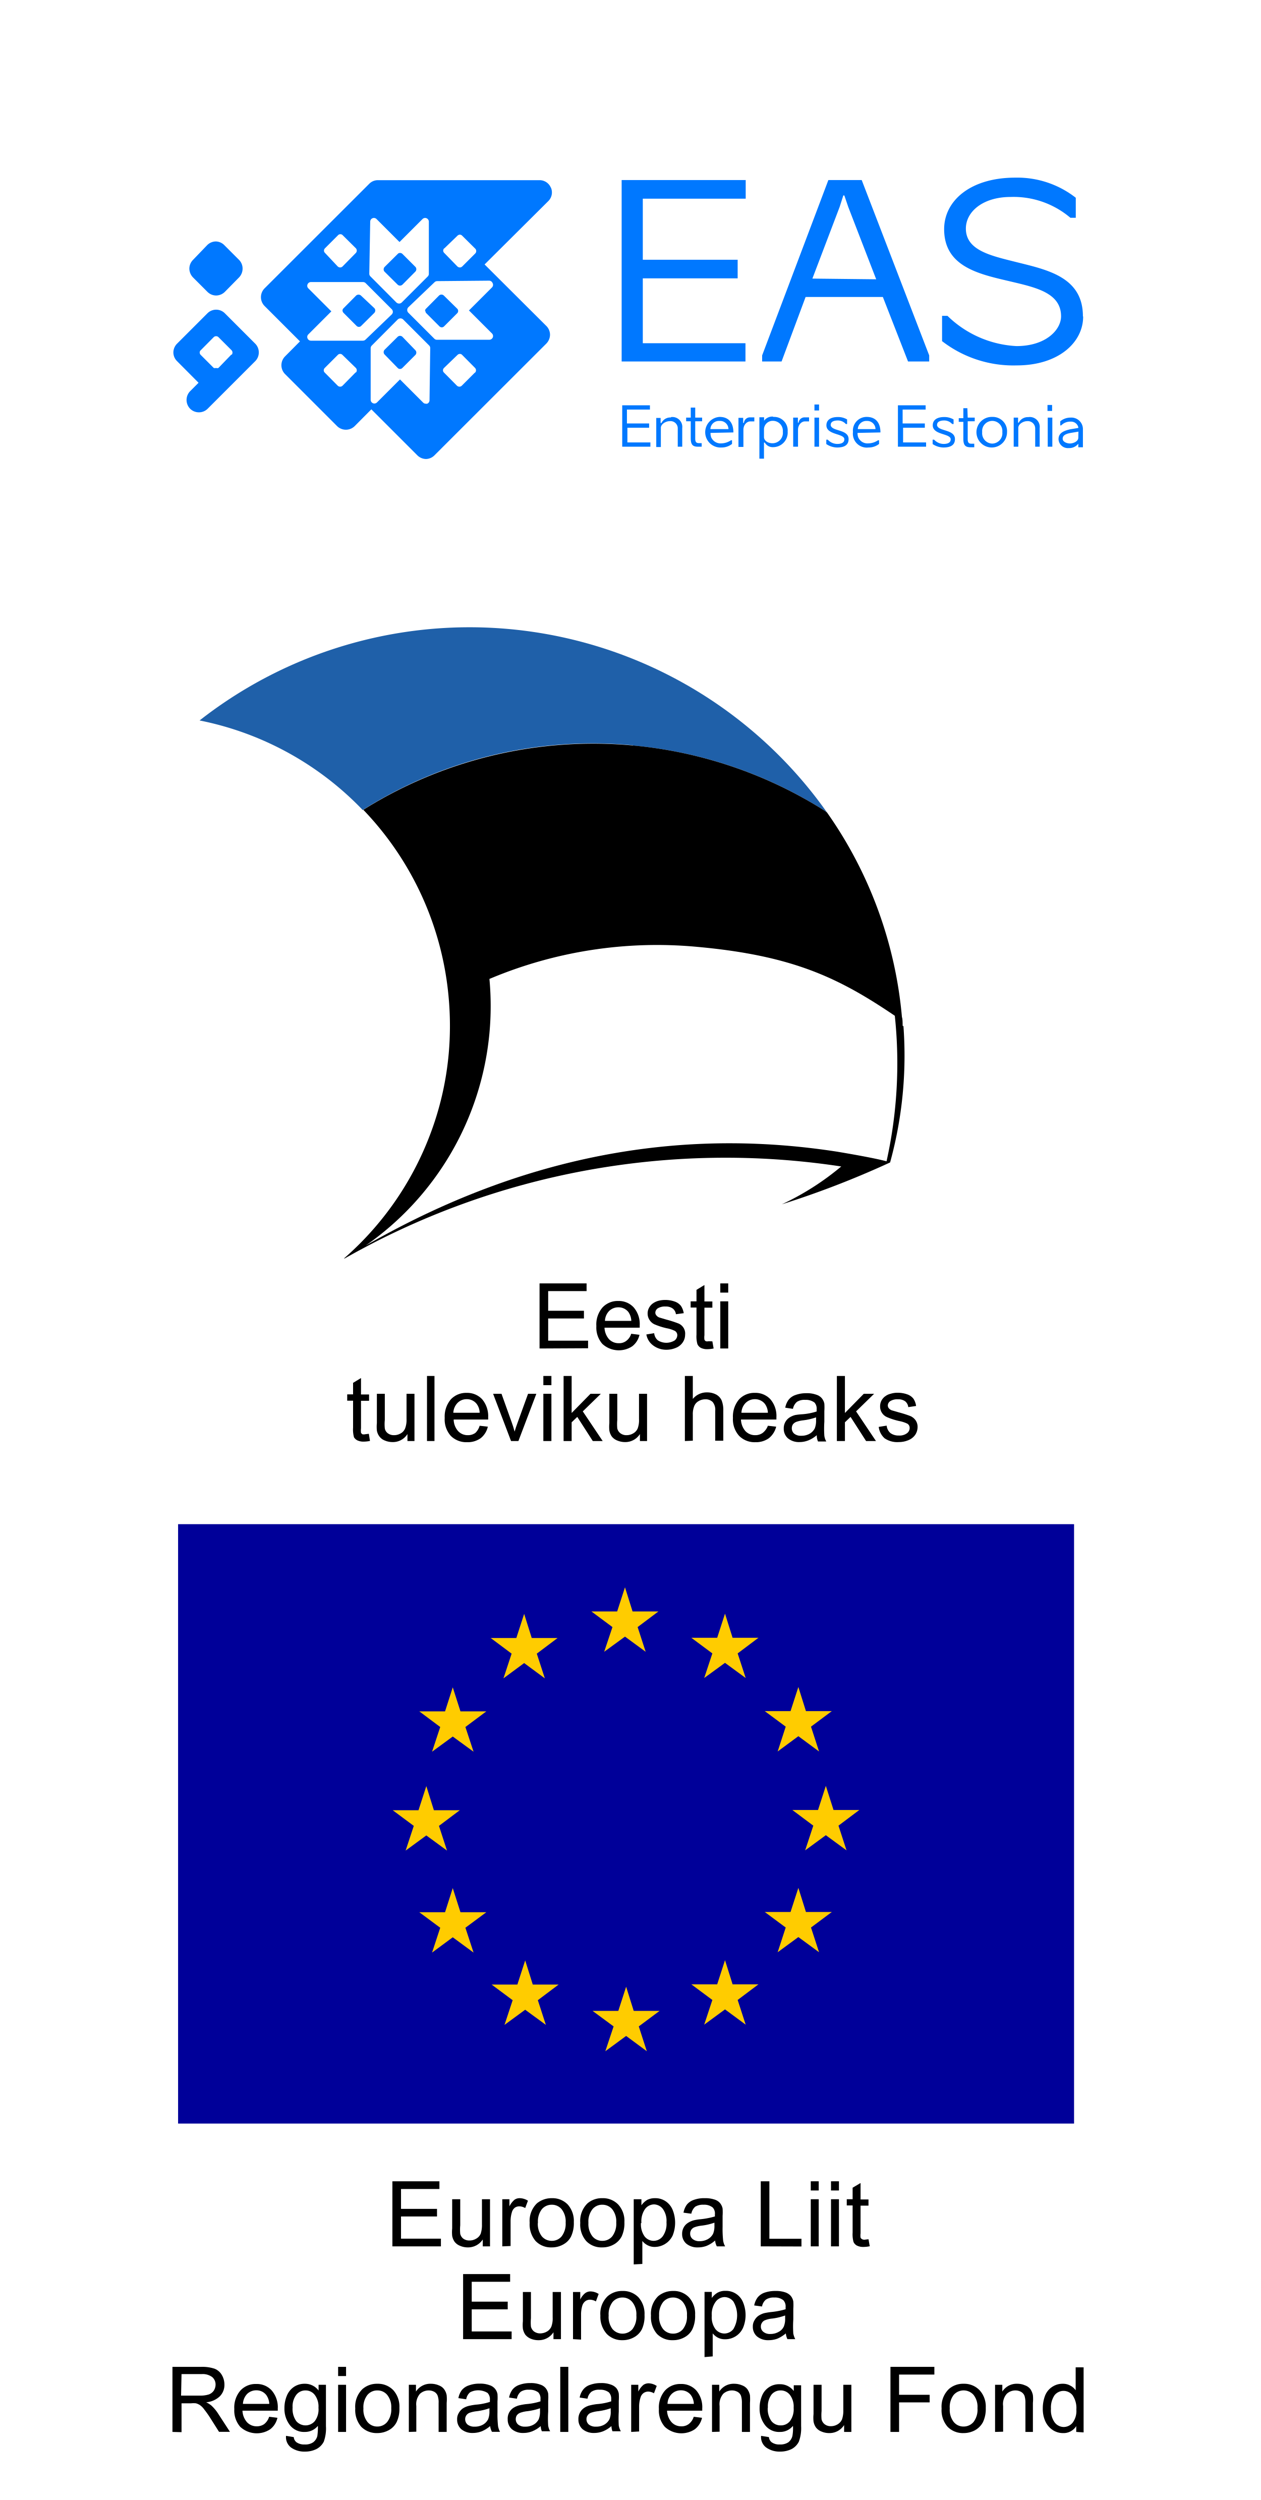 <?xml version="1.0" encoding="UTF-8"?> <svg xmlns="http://www.w3.org/2000/svg" id="Layer_1" data-name="Layer 1" viewBox="0 0 109.68 217.45"><defs><style>.cls-1,.cls-5{fill:#fff;}.cls-2{fill:#009;}.cls-3{fill:#fc0;}.cls-3,.cls-4,.cls-5,.cls-6{fill-rule:evenodd;}.cls-4{fill:#1f60a9;}.cls-7{fill:#0078ff;}</style></defs><rect class="cls-1" width="109.68" height="217.45"></rect><path d="M34.34,195.37v-5.66h4.09v.67H35.09v1.73h3.13v.66H35.09v1.93h3.47v.67Z" transform="translate(-0.21)"></path><path d="M42.2,195.37v-.6a1.52,1.52,0,0,1-1.31.69,1.67,1.67,0,0,1-.67-.14,1.1,1.1,0,0,1-.47-.35,1.31,1.31,0,0,1-.21-.51,3.33,3.33,0,0,1,0-.65v-2.54h.7v2.27a4,4,0,0,0,0,.74.74.74,0,0,0,.28.43.89.89,0,0,0,.52.15,1.11,1.11,0,0,0,.59-.16.9.9,0,0,0,.39-.43,2.4,2.4,0,0,0,.11-.8v-2.2h.7v4.1Z" transform="translate(-0.21)"></path><path d="M43.9,195.37v-4.1h.62v.62a1.76,1.76,0,0,1,.45-.58.76.76,0,0,1,.44-.13,1.37,1.37,0,0,1,.72.22l-.24.64a1,1,0,0,0-.51-.15A.68.68,0,0,0,45,192a.74.74,0,0,0-.26.38,2.64,2.64,0,0,0-.12.81v2.15Z" transform="translate(-0.21)"></path><path d="M46.28,193.32a2.13,2.13,0,0,1,.63-1.69,2,2,0,0,1,1.29-.45,1.85,1.85,0,0,1,1.39.55,2.14,2.14,0,0,1,.53,1.53,2.72,2.72,0,0,1-.24,1.25,1.61,1.61,0,0,1-.69.7,2,2,0,0,1-1,.25,1.85,1.85,0,0,1-1.39-.55A2.23,2.23,0,0,1,46.28,193.32Zm.71,0a1.75,1.75,0,0,0,.35,1.18,1.11,1.11,0,0,0,.86.39,1.09,1.09,0,0,0,.86-.39,1.81,1.81,0,0,0,.35-1.2,1.71,1.71,0,0,0-.35-1.16,1.09,1.09,0,0,0-.86-.39,1.11,1.11,0,0,0-.86.39A1.73,1.73,0,0,0,47,193.32Z" transform="translate(-0.21)"></path><path d="M50.68,193.32a2.13,2.13,0,0,1,.63-1.69,1.91,1.91,0,0,1,1.29-.45,1.84,1.84,0,0,1,1.38.55,2.1,2.1,0,0,1,.54,1.53,2.72,2.72,0,0,1-.24,1.25,1.72,1.72,0,0,1-.69.7,2,2,0,0,1-1,.25,1.83,1.83,0,0,1-1.39-.55A2.18,2.18,0,0,1,50.68,193.32Zm.71,0a1.75,1.75,0,0,0,.35,1.18,1.08,1.08,0,0,0,.86.39,1.09,1.09,0,0,0,.86-.39,1.81,1.81,0,0,0,.35-1.2,1.71,1.71,0,0,0-.35-1.16,1.11,1.11,0,0,0-.86-.39,1.08,1.08,0,0,0-.86.39A1.73,1.73,0,0,0,51.39,193.32Z" transform="translate(-0.21)"></path><path d="M55.33,196.94v-5.67H56v.53a1.69,1.69,0,0,1,.5-.47,1.47,1.47,0,0,1,.69-.15,1.58,1.58,0,0,1,.92.27,1.66,1.66,0,0,1,.61.76,3,3,0,0,1,0,2.21,1.74,1.74,0,0,1-1.56,1,1.3,1.3,0,0,1-.63-.15,1.36,1.36,0,0,1-.45-.37v2Zm.63-3.6a1.8,1.8,0,0,0,.32,1.17,1,1,0,0,0,.78.38,1,1,0,0,0,.79-.39,1.87,1.87,0,0,0,.33-1.22,1.78,1.78,0,0,0-.32-1.17,1,1,0,0,0-.77-.39,1,1,0,0,0-.78.41A1.86,1.86,0,0,0,56,193.34Z" transform="translate(-0.21)"></path><path d="M62.41,194.86a2.63,2.63,0,0,1-.75.47,2.09,2.09,0,0,1-.76.13,1.49,1.49,0,0,1-1-.33,1.09,1.09,0,0,1-.36-.84,1.12,1.12,0,0,1,.13-.55,1.07,1.07,0,0,1,.36-.4,1.75,1.75,0,0,1,.5-.23,4,4,0,0,1,.62-.1,6.93,6.93,0,0,0,1.24-.24v-.18a.76.76,0,0,0-.19-.6,1.17,1.17,0,0,0-.79-.24,1.29,1.29,0,0,0-.73.17,1.08,1.08,0,0,0-.34.61l-.68-.09a1.71,1.71,0,0,1,.3-.71,1.35,1.35,0,0,1,.62-.41,2.6,2.6,0,0,1,.93-.14,2.51,2.51,0,0,1,.85.12,1,1,0,0,1,.48.31,1.08,1.08,0,0,1,.22.47,4.61,4.61,0,0,1,0,.64v.93a9.35,9.35,0,0,0,.05,1.23,1.51,1.51,0,0,0,.17.49h-.72A1.32,1.32,0,0,1,62.41,194.86Zm-.06-1.55a5.12,5.12,0,0,1-1.14.26,2.66,2.66,0,0,0-.6.14.58.58,0,0,0-.37.56.59.59,0,0,0,.21.46.91.91,0,0,0,.61.19,1.43,1.43,0,0,0,.72-.18,1.12,1.12,0,0,0,.46-.48,1.77,1.77,0,0,0,.11-.69Z" transform="translate(-0.21)"></path><path d="M66.38,195.37v-5.66h.75v5h2.79v.67Z" transform="translate(-0.21)"></path><path d="M70.73,190.51v-.8h.69v.8Zm0,4.86v-4.1h.69v4.1Z" transform="translate(-0.21)"></path><path d="M72.49,190.51v-.8h.69v.8Zm0,4.86v-4.1h.69v4.1Z" transform="translate(-0.21)"></path><path d="M75.75,194.75l.11.61a2.69,2.69,0,0,1-.53.06,1.21,1.21,0,0,1-.59-.12.67.67,0,0,1-.29-.31,2.46,2.46,0,0,1-.08-.82v-2.36h-.51v-.54h.51v-1l.69-.41v1.43h.69v.54h-.69v2.4a1.51,1.51,0,0,0,0,.38.37.37,0,0,0,.12.13.43.43,0,0,0,.24.05Z" transform="translate(-0.21)"></path><path d="M40.49,203.44v-5.66h4.09v.67H41.24v1.73h3.13v.67H41.24v1.92h3.47v.67Z" transform="translate(-0.21)"></path><path d="M48.35,203.44v-.6a1.51,1.51,0,0,1-1.3.69,1.68,1.68,0,0,1-.68-.13,1.18,1.18,0,0,1-.47-.35,1.35,1.35,0,0,1-.21-.52,3.26,3.26,0,0,1,0-.65v-2.54h.7v2.28a4,4,0,0,0,0,.73.76.76,0,0,0,.28.43.9.9,0,0,0,.53.16,1.21,1.21,0,0,0,.58-.16.92.92,0,0,0,.39-.44,2.1,2.1,0,0,0,.11-.8v-2.2H49v4.1Z" transform="translate(-0.21)"></path><path d="M50.05,203.44v-4.1h.63V200a1.49,1.49,0,0,1,.44-.57.77.77,0,0,1,.44-.14,1.34,1.34,0,0,1,.72.22l-.24.65a1,1,0,0,0-.51-.15.67.67,0,0,0-.41.13.79.79,0,0,0-.26.38,2.67,2.67,0,0,0-.11.82v2.14Z" transform="translate(-0.21)"></path><path d="M52.43,201.39a2.1,2.1,0,0,1,.64-1.69,1.91,1.91,0,0,1,1.28-.45,1.85,1.85,0,0,1,1.39.55,2.14,2.14,0,0,1,.53,1.53,2.71,2.71,0,0,1-.23,1.25,1.66,1.66,0,0,1-.69.7,2,2,0,0,1-1,.25A1.85,1.85,0,0,1,53,203,2.23,2.23,0,0,1,52.43,201.39Zm.72,0a1.73,1.73,0,0,0,.34,1.18,1.15,1.15,0,0,0,1.73,0,1.77,1.77,0,0,0,.34-1.2,1.68,1.68,0,0,0-.35-1.15,1.07,1.07,0,0,0-.86-.4,1.11,1.11,0,0,0-.86.39A1.75,1.75,0,0,0,53.15,201.39Z" transform="translate(-0.21)"></path><path d="M56.83,201.39a2.13,2.13,0,0,1,.63-1.69,2,2,0,0,1,1.29-.45,1.81,1.81,0,0,1,1.38.55,2.1,2.1,0,0,1,.54,1.53,2.7,2.7,0,0,1-.24,1.25,1.61,1.61,0,0,1-.69.7,2,2,0,0,1-1,.25,1.83,1.83,0,0,1-1.39-.55A2.23,2.23,0,0,1,56.83,201.39Zm.71,0a1.73,1.73,0,0,0,.35,1.18,1.11,1.11,0,0,0,.86.39,1.09,1.09,0,0,0,.86-.39,1.77,1.77,0,0,0,.35-1.2,1.68,1.68,0,0,0-.35-1.15,1.08,1.08,0,0,0-.86-.4,1.11,1.11,0,0,0-.86.39A1.75,1.75,0,0,0,57.54,201.39Z" transform="translate(-0.21)"></path><path d="M61.49,205v-5.67h.63v.53a1.65,1.65,0,0,1,.5-.46,1.35,1.35,0,0,1,.69-.16,1.59,1.59,0,0,1,1.53,1,2.89,2.89,0,0,1,0,2.21,1.69,1.69,0,0,1-1.56,1,1.33,1.33,0,0,1-.63-.14,1.49,1.49,0,0,1-.45-.37v2Zm.63-3.6a1.74,1.74,0,0,0,.32,1.17,1,1,0,0,0,.77.38,1,1,0,0,0,.79-.39,2.36,2.36,0,0,0,0-2.39,1,1,0,0,0-.77-.39,1,1,0,0,0-.78.42A1.83,1.83,0,0,0,62.12,201.41Z" transform="translate(-0.21)"></path><path d="M68.56,202.94a2.94,2.94,0,0,1-.74.46,2.19,2.19,0,0,1-.77.13,1.49,1.49,0,0,1-1-.33,1.09,1.09,0,0,1-.36-.84,1,1,0,0,1,.14-.55,1.14,1.14,0,0,1,.35-.4,1.75,1.75,0,0,1,.5-.23,6.21,6.21,0,0,1,.62-.1,6.75,6.75,0,0,0,1.24-.24v-.18a.79.79,0,0,0-.19-.6,1.15,1.15,0,0,0-.79-.24,1.21,1.21,0,0,0-.73.18,1,1,0,0,0-.34.6l-.68-.09a1.67,1.67,0,0,1,.3-.7,1.36,1.36,0,0,1,.62-.42,2.84,2.84,0,0,1,.93-.14,2.51,2.51,0,0,1,.85.12,1.11,1.11,0,0,1,.48.31,1.06,1.06,0,0,1,.22.48,4.42,4.42,0,0,1,0,.64v.92a9.35,9.35,0,0,0,0,1.23,1.78,1.78,0,0,0,.17.49H68.7A1.47,1.47,0,0,1,68.56,202.94Zm-.06-1.56a5.05,5.05,0,0,1-1.13.27,2.2,2.2,0,0,0-.61.14.54.54,0,0,0-.27.22.56.56,0,0,0-.1.33.57.57,0,0,0,.21.46.89.89,0,0,0,.62.19,1.41,1.41,0,0,0,.71-.18,1,1,0,0,0,.46-.48,1.73,1.73,0,0,0,.11-.69Z" transform="translate(-0.21)"></path><path d="M15.21,211.51v-5.66h2.51a3.36,3.36,0,0,1,1.15.16,1.26,1.26,0,0,1,.63.54,1.64,1.64,0,0,1,.23.85,1.4,1.4,0,0,1-.39,1,1.92,1.92,0,0,1-1.2.53,2.09,2.09,0,0,1,.45.28,3.64,3.64,0,0,1,.62.75l1,1.54h-.95l-.74-1.17a8.53,8.53,0,0,0-.55-.78,1.5,1.5,0,0,0-.38-.38,1.14,1.14,0,0,0-.34-.15,1.94,1.94,0,0,0-.41,0H16v2.51Zm.75-3.16h1.61a2.44,2.44,0,0,0,.8-.1.89.89,0,0,0,.44-.34,1,1,0,0,0,.15-.51.85.85,0,0,0-.29-.66,1.37,1.37,0,0,0-.92-.26H16Z" transform="translate(-0.21)"></path><path d="M23.62,210.19l.72.09a1.72,1.72,0,0,1-.63,1,2.12,2.12,0,0,1-2.6-.21,2.15,2.15,0,0,1-.52-1.55,2.25,2.25,0,0,1,.53-1.61,1.79,1.79,0,0,1,1.38-.57,1.74,1.74,0,0,1,1.34.56,2.23,2.23,0,0,1,.53,1.58s0,.1,0,.18H21.3a1.61,1.61,0,0,0,.39,1,1.13,1.13,0,0,0,.85.36,1.1,1.1,0,0,0,.66-.2A1.32,1.32,0,0,0,23.62,210.19Zm-2.28-1.12h2.29a1.4,1.4,0,0,0-.26-.77,1.07,1.07,0,0,0-.86-.41,1.13,1.13,0,0,0-.81.32A1.35,1.35,0,0,0,21.34,209.07Z" transform="translate(-0.21)"></path><path d="M25.09,211.85l.67.11a.64.64,0,0,0,.24.45,1.15,1.15,0,0,0,.71.19,1.21,1.21,0,0,0,.74-.19,1,1,0,0,0,.36-.54,5.23,5.23,0,0,0,.05-.89,1.44,1.44,0,0,1-1.14.53,1.55,1.55,0,0,1-1.31-.61,2.32,2.32,0,0,1-.46-1.46,2.74,2.74,0,0,1,.21-1.08,1.7,1.7,0,0,1,.62-.77,1.65,1.65,0,0,1,.94-.27,1.47,1.47,0,0,1,1.2.59v-.5h.64V211a3.4,3.4,0,0,1-.19,1.36,1.5,1.5,0,0,1-.62.63,2.19,2.19,0,0,1-1,.23,2,2,0,0,1-1.19-.33A1.12,1.12,0,0,1,25.09,211.85Zm.57-2.46a1.81,1.81,0,0,0,.32,1.18,1.06,1.06,0,0,0,1.61,0,1.69,1.69,0,0,0,.32-1.16,1.68,1.68,0,0,0-.33-1.13,1,1,0,0,0-.81-.38,1,1,0,0,0-.78.37A1.66,1.66,0,0,0,25.66,209.39Z" transform="translate(-0.21)"></path><path d="M29.62,206.65v-.8h.69v.8Zm0,4.86v-4.1h.69v4.1Z" transform="translate(-0.21)"></path><path d="M31.11,209.47a2.12,2.12,0,0,1,.63-1.69,1.91,1.91,0,0,1,1.29-.46,1.85,1.85,0,0,1,1.39.56,2.14,2.14,0,0,1,.53,1.53,2.68,2.68,0,0,1-.24,1.24,1.63,1.63,0,0,1-.69.71,2.08,2.08,0,0,1-1,.25,1.88,1.88,0,0,1-1.39-.55A2.23,2.23,0,0,1,31.11,209.47Zm.71,0a1.72,1.72,0,0,0,.35,1.17,1.08,1.08,0,0,0,.86.4,1.1,1.1,0,0,0,.86-.4,1.77,1.77,0,0,0,.35-1.2,1.68,1.68,0,0,0-.35-1.15,1.09,1.09,0,0,0-.86-.39,1.11,1.11,0,0,0-.86.39A1.73,1.73,0,0,0,31.82,209.47Z" transform="translate(-0.21)"></path><path d="M35.77,211.51v-4.1h.62V208a1.48,1.48,0,0,1,1.31-.68,1.72,1.72,0,0,1,.68.14,1,1,0,0,1,.46.34,1.28,1.28,0,0,1,.22.52,3.49,3.49,0,0,1,0,.67v2.52h-.7V209a1.72,1.72,0,0,0-.08-.63.67.67,0,0,0-.28-.34,1,1,0,0,0-.49-.13,1.13,1.13,0,0,0-.77.29,1.39,1.39,0,0,0-.32,1.07v2.23Z" transform="translate(-0.21)"></path><path d="M42.84,211a2.68,2.68,0,0,1-.74.46,2.19,2.19,0,0,1-.77.14,1.49,1.49,0,0,1-1-.33,1.1,1.1,0,0,1-.36-.85,1,1,0,0,1,.14-.55,1.23,1.23,0,0,1,.35-.4,1.73,1.73,0,0,1,.5-.22,5.69,5.69,0,0,1,.62-.11,5.38,5.38,0,0,0,1.24-.24c0-.09,0-.15,0-.18a.79.79,0,0,0-.2-.6,1.55,1.55,0,0,0-1.52-.06,1,1,0,0,0-.34.61l-.68-.1a1.67,1.67,0,0,1,.3-.7,1.33,1.33,0,0,1,.62-.41,2.59,2.59,0,0,1,.93-.15,2.27,2.27,0,0,1,.85.13,1,1,0,0,1,.48.31,1,1,0,0,1,.22.47,4.51,4.51,0,0,1,0,.64v.93a9.27,9.27,0,0,0,.05,1.22,1.68,1.68,0,0,0,.17.49H43A1.47,1.47,0,0,1,42.84,211Zm-.06-1.55a5.15,5.15,0,0,1-1.13.26,2.64,2.64,0,0,0-.61.14.6.6,0,0,0-.27.22.56.56,0,0,0-.1.33.61.61,0,0,0,.21.47.94.94,0,0,0,.62.18,1.41,1.41,0,0,0,.71-.17,1.12,1.12,0,0,0,.46-.48,1.79,1.79,0,0,0,.11-.7Z" transform="translate(-0.21)"></path><path d="M47.24,211a2.58,2.58,0,0,1-.75.46,2.1,2.1,0,0,1-.76.14,1.49,1.49,0,0,1-1-.33,1.1,1.1,0,0,1-.36-.85,1.11,1.11,0,0,1,.49-1,1.73,1.73,0,0,1,.5-.22,5.26,5.26,0,0,1,.62-.11,5.5,5.5,0,0,0,1.24-.24v-.18a.79.79,0,0,0-.19-.6,1.23,1.23,0,0,0-.8-.23,1.2,1.2,0,0,0-.72.17,1,1,0,0,0-.34.61l-.68-.1a1.67,1.67,0,0,1,.3-.7,1.29,1.29,0,0,1,.61-.41,2.69,2.69,0,0,1,.94-.15,2.27,2.27,0,0,1,.85.13,1,1,0,0,1,.48.31,1.08,1.08,0,0,1,.22.47,4.51,4.51,0,0,1,0,.64v.93a9.27,9.27,0,0,0,0,1.22,1.43,1.43,0,0,0,.17.49h-.72A1.27,1.27,0,0,1,47.24,211Zm-.06-1.55a5.12,5.12,0,0,1-1.14.26,2.66,2.66,0,0,0-.6.14.69.69,0,0,0-.28.22.63.63,0,0,0-.09.33.61.61,0,0,0,.21.47.91.91,0,0,0,.61.18,1.42,1.42,0,0,0,.72-.17,1.12,1.12,0,0,0,.46-.48,1.79,1.79,0,0,0,.11-.7Z" transform="translate(-0.21)"></path><path d="M48.94,211.51v-5.66h.7v5.66Z" transform="translate(-0.21)"></path><path d="M53.39,211a2.54,2.54,0,0,1-.74.46,2.19,2.19,0,0,1-.77.14,1.51,1.51,0,0,1-1-.33,1.1,1.1,0,0,1-.36-.85,1.15,1.15,0,0,1,.5-1,1.52,1.52,0,0,1,.5-.22,5,5,0,0,1,.61-.11,5.27,5.27,0,0,0,1.24-.24,1.53,1.53,0,0,0,0-.18.79.79,0,0,0-.2-.6,1.2,1.2,0,0,0-.79-.23,1.16,1.16,0,0,0-.72.17,1,1,0,0,0-.35.61l-.68-.1a1.56,1.56,0,0,1,.31-.7,1.25,1.25,0,0,1,.61-.41,2.67,2.67,0,0,1,.93-.15,2.27,2.27,0,0,1,.85.13,1.12,1.12,0,0,1,.49.31,1.07,1.07,0,0,1,.21.47,4.11,4.11,0,0,1,0,.64v.93a10,10,0,0,0,0,1.22,1.45,1.45,0,0,0,.18.49h-.73A1.47,1.47,0,0,1,53.39,211Zm-.06-1.55a5.15,5.15,0,0,1-1.13.26,2.64,2.64,0,0,0-.61.14.6.6,0,0,0-.27.22.56.56,0,0,0-.1.33.61.61,0,0,0,.21.47.94.94,0,0,0,.62.18,1.38,1.38,0,0,0,.71-.17,1.12,1.12,0,0,0,.46-.48,1.62,1.62,0,0,0,.11-.7Z" transform="translate(-0.21)"></path><path d="M55.11,211.51v-4.1h.62V208a1.78,1.78,0,0,1,.44-.58.82.82,0,0,1,.45-.14,1.35,1.35,0,0,1,.71.23l-.24.64a1,1,0,0,0-.51-.15.7.7,0,0,0-.41.14.73.73,0,0,0-.25.38,2.55,2.55,0,0,0-.12.81v2.14Z" transform="translate(-0.21)"></path><path d="M60.55,210.19l.72.09a1.72,1.72,0,0,1-.63,1,2.12,2.12,0,0,1-2.6-.21,2.15,2.15,0,0,1-.52-1.55,2.25,2.25,0,0,1,.53-1.61,1.79,1.79,0,0,1,1.38-.57,1.74,1.74,0,0,1,1.34.56,2.23,2.23,0,0,1,.52,1.58v.18H58.23a1.61,1.61,0,0,0,.39,1,1.11,1.11,0,0,0,.85.36,1,1,0,0,0,.65-.2A1.26,1.26,0,0,0,60.55,210.19Zm-2.28-1.12h2.29a1.4,1.4,0,0,0-.26-.77,1.07,1.07,0,0,0-.86-.41,1.13,1.13,0,0,0-.81.32A1.26,1.26,0,0,0,58.27,209.07Z" transform="translate(-0.21)"></path><path d="M62.14,211.51v-4.1h.63V208a1.48,1.48,0,0,1,1.3-.68,1.74,1.74,0,0,1,.69.14,1,1,0,0,1,.46.34,1.43,1.43,0,0,1,.22.52,4.59,4.59,0,0,1,0,.67v2.52h-.7V209a2,2,0,0,0-.08-.63.64.64,0,0,0-.29-.34,1,1,0,0,0-.48-.13,1.13,1.13,0,0,0-.77.29,1.39,1.39,0,0,0-.32,1.07v2.23Z" transform="translate(-0.21)"></path><path d="M66.41,211.85l.68.11a.64.64,0,0,0,.24.45,1.12,1.12,0,0,0,.7.19,1.26,1.26,0,0,0,.75-.19,1,1,0,0,0,.35-.54,3.69,3.69,0,0,0,.05-.89,1.41,1.41,0,0,1-1.13.53,1.53,1.53,0,0,1-1.31-.61,2.32,2.32,0,0,1-.46-1.46,2.74,2.74,0,0,1,.21-1.08,1.6,1.6,0,0,1,1.56-1,1.48,1.48,0,0,1,1.2.59v-.5h.64V211a3.37,3.37,0,0,1-.2,1.36,1.48,1.48,0,0,1-.61.63,2.22,2.22,0,0,1-1,.23,2,2,0,0,1-1.19-.33A1.12,1.12,0,0,1,66.41,211.85Zm.58-2.46a1.81,1.81,0,0,0,.32,1.18,1,1,0,0,0,.8.37,1,1,0,0,0,.81-.37,1.75,1.75,0,0,0,.32-1.16,1.68,1.68,0,0,0-.33-1.13,1,1,0,0,0-.81-.38,1,1,0,0,0-.79.37A1.72,1.72,0,0,0,67,209.39Z" transform="translate(-0.21)"></path><path d="M73.63,211.51v-.6a1.5,1.5,0,0,1-1.3.7,1.69,1.69,0,0,1-.68-.14,1.1,1.1,0,0,1-.47-.35,1.29,1.29,0,0,1-.21-.52,3.14,3.14,0,0,1,0-.64v-2.55h.7v2.28a3.9,3.9,0,0,0,0,.73.76.76,0,0,0,.28.43.83.83,0,0,0,.52.16,1.11,1.11,0,0,0,.59-.16.92.92,0,0,0,.39-.44,2.32,2.32,0,0,0,.11-.8v-2.2h.7v4.1Z" transform="translate(-0.21)"></path><path d="M77.66,211.51v-5.66h3.82v.67H78.41v1.76h2.66v.66H78.41v2.57Z" transform="translate(-0.21)"></path><path d="M82.11,209.47a2.12,2.12,0,0,1,.63-1.69,1.87,1.87,0,0,1,1.29-.46,1.85,1.85,0,0,1,1.38.56,2.1,2.1,0,0,1,.54,1.53,2.68,2.68,0,0,1-.24,1.24,1.75,1.75,0,0,1-.69.71,2.08,2.08,0,0,1-1,.25,1.85,1.85,0,0,1-1.39-.55A2.18,2.18,0,0,1,82.11,209.47Zm.71,0a1.72,1.72,0,0,0,.34,1.17,1.09,1.09,0,0,0,.87.4,1.12,1.12,0,0,0,.86-.4,1.77,1.77,0,0,0,.34-1.2,1.68,1.68,0,0,0-.34-1.15,1.15,1.15,0,0,0-1.73,0A1.73,1.73,0,0,0,82.82,209.47Z" transform="translate(-0.21)"></path><path d="M86.76,211.51v-4.1h.63V208a1.47,1.47,0,0,1,1.3-.68,1.65,1.65,0,0,1,.68.14,1,1,0,0,1,.47.34,1.42,1.42,0,0,1,.21.52,3.49,3.49,0,0,1,0,.67v2.52H89.4V209a2,2,0,0,0-.08-.63.69.69,0,0,0-.29-.34,1,1,0,0,0-.49-.13,1.11,1.11,0,0,0-.76.29,1.35,1.35,0,0,0-.32,1.07v2.23Z" transform="translate(-0.21)"></path><path d="M93.82,211.51V211a1.29,1.29,0,0,1-1.15.61,1.61,1.61,0,0,1-.9-.27,1.78,1.78,0,0,1-.64-.76,2.59,2.59,0,0,1-.22-1.11,3.1,3.1,0,0,1,.2-1.12,1.61,1.61,0,0,1,.62-.76,1.6,1.6,0,0,1,.91-.27,1.29,1.29,0,0,1,.66.16,1.25,1.25,0,0,1,.47.41v-2h.69v5.66Zm-2.2-2a1.81,1.81,0,0,0,.33,1.18,1,1,0,0,0,.79.39,1,1,0,0,0,.77-.38,1.69,1.69,0,0,0,.32-1.13,2,2,0,0,0-.32-1.24,1,1,0,0,0-.8-.39,1,1,0,0,0-.78.38A1.91,1.91,0,0,0,91.62,209.47Z" transform="translate(-0.21)"></path><rect class="cls-2" x="15.49" y="132.56" width="77.93" height="52.13"></rect><polygon class="cls-3" points="55.02 140.15 57.27 140.15 55.46 141.51 56.16 143.66 54.36 142.34 52.55 143.66 53.27 141.51 51.44 140.15 53.68 140.15 54.36 138.05 55.02 140.15"></polygon><polygon class="cls-3" points="55.12 174.89 57.37 174.89 55.56 176.24 56.26 178.4 54.46 177.07 52.65 178.4 53.37 176.24 51.54 174.89 53.78 174.89 54.46 172.79 55.12 174.89"></polygon><polygon class="cls-3" points="63.72 172.58 65.97 172.58 64.16 173.94 64.86 176.09 63.06 174.76 61.25 176.09 61.96 173.94 60.13 172.58 62.38 172.58 63.06 170.48 63.72 172.58"></polygon><polygon class="cls-3" points="63.72 142.44 65.97 142.44 64.16 143.8 64.86 145.94 63.06 144.62 61.25 145.94 61.96 143.8 60.13 142.44 62.38 142.44 63.06 140.34 63.72 142.44"></polygon><polygon class="cls-3" points="70.1 148.82 72.35 148.82 70.54 150.17 71.24 152.33 69.44 151 67.64 152.33 68.34 150.17 66.52 148.82 68.76 148.82 69.44 146.72 70.1 148.82"></polygon><polygon class="cls-3" points="70.1 166.29 72.35 166.29 70.54 167.64 71.24 169.79 69.44 168.47 67.64 169.79 68.34 167.64 66.52 166.29 68.76 166.29 69.44 164.19 70.1 166.29"></polygon><polygon class="cls-3" points="72.5 157.42 74.74 157.42 72.93 158.78 73.63 160.93 71.83 159.61 70.03 160.93 70.74 158.78 68.92 157.42 71.15 157.42 71.83 155.32 72.5 157.42"></polygon><polygon class="cls-3" points="46.25 142.46 48.5 142.46 46.69 143.82 47.39 145.97 45.59 144.64 43.79 145.97 44.5 143.82 42.68 142.46 44.91 142.46 45.59 140.36 46.25 142.46"></polygon><polygon class="cls-3" points="40.05 148.84 42.3 148.84 40.48 150.2 41.19 152.35 39.38 151.03 37.58 152.35 38.29 150.2 36.47 148.84 38.71 148.84 39.38 146.75 40.05 148.84"></polygon><polygon class="cls-3" points="37.74 157.44 39.99 157.44 38.18 158.8 38.88 160.95 37.08 159.63 35.28 160.95 35.99 158.8 34.16 157.44 36.4 157.44 37.08 155.34 37.74 157.44"></polygon><polygon class="cls-3" points="40.05 166.31 42.3 166.31 40.48 167.66 41.19 169.82 39.38 168.49 37.58 169.82 38.29 167.66 36.47 166.31 38.71 166.31 39.38 164.21 40.05 166.31"></polygon><polygon class="cls-3" points="46.34 172.6 48.59 172.6 46.78 173.96 47.48 176.11 45.68 174.79 43.88 176.11 44.59 173.96 42.76 172.6 45 172.6 45.68 170.5 46.34 172.6"></polygon><path class="cls-4" d="M55.28,64.84a37.46,37.46,0,0,1,16.53,5.59l.33.23a38.06,38.06,0,0,0-54.57-8,26.91,26.91,0,0,1,14.19,7.79,37.4,37.4,0,0,1,23.52-5.63" transform="translate(-0.21)"></path><path class="cls-5" d="M78.69,88.79h0a.43.43,0,0,0,0,0v0" transform="translate(-0.21)"></path><path class="cls-6" d="M78.72,89.21c0-.12,0-.64-.06-.74a36.45,36.45,0,0,0-6.52-17.81l-.33-.23a37.64,37.64,0,0,0-40,0,27,27,0,0,1,7.43,16.4,27.39,27.39,0,0,1,0,4.79,26.49,26.49,0,0,1-1.69,7.24,26.87,26.87,0,0,1-7.42,10.59l.06,0a67,67,0,0,1,43.19-8,23.55,23.55,0,0,1-5.16,3.29,80.28,80.28,0,0,0,9.41-3.64h0a35,35,0,0,0,1.16-11.85" transform="translate(-0.21)"></path><path class="cls-5" d="M78.05,88.35c-4.82-3.26-8.8-5.24-17.2-6a37.45,37.45,0,0,0-18.07,2.79,25.66,25.66,0,0,1,0,4.72A25.37,25.37,0,0,1,32,108.34c15.3-8.8,29.21-10,41-8.18.78.13,3.2.54,4.32.84a39.22,39.22,0,0,0,.72-12.65" transform="translate(-0.21)"></path><path d="M47.14,117.28v-5.66h4.09v.67H47.89V114H51v.67H47.89v1.93h3.47v.66Z" transform="translate(-0.21)"></path><path d="M55.11,116l.72.09a1.72,1.72,0,0,1-.63,1,2.12,2.12,0,0,1-2.6-.21,2.17,2.17,0,0,1-.52-1.55,2.25,2.25,0,0,1,.53-1.61,1.79,1.79,0,0,1,1.38-.57,1.74,1.74,0,0,1,1.34.56,2.21,2.21,0,0,1,.52,1.58v.18H52.79a1.61,1.61,0,0,0,.39,1,1.14,1.14,0,0,0,.85.35,1,1,0,0,0,.65-.2A1.19,1.19,0,0,0,55.11,116Zm-2.28-1.12h2.29a1.44,1.44,0,0,0-.26-.78,1.09,1.09,0,0,0-.86-.4,1.13,1.13,0,0,0-.81.32A1.3,1.3,0,0,0,52.83,114.84Z" transform="translate(-0.21)"></path><path d="M56.43,116.06l.68-.11a.92.92,0,0,0,.33.63,1.39,1.39,0,0,0,1.45,0,.59.59,0,0,0,.23-.46.43.43,0,0,0-.21-.37,2.81,2.81,0,0,0-.71-.23,6,6,0,0,1-1.06-.34,1,1,0,0,1-.44-.39,1,1,0,0,1-.16-.55,1,1,0,0,1,.13-.51,1.12,1.12,0,0,1,.34-.38,1.64,1.64,0,0,1,.44-.21,2.35,2.35,0,0,1,.6-.08,2.44,2.44,0,0,1,.85.14,1.17,1.17,0,0,1,.54.38,1.6,1.6,0,0,1,.24.63l-.68.09a.73.73,0,0,0-.27-.49,1,1,0,0,0-.63-.18,1.17,1.17,0,0,0-.68.16.47.47,0,0,0-.21.37.36.36,0,0,0,.09.24.57.57,0,0,0,.27.19l.61.18a9.72,9.72,0,0,1,1,.32.95.95,0,0,1,.62,1,1.18,1.18,0,0,1-.2.65,1.29,1.29,0,0,1-.59.48,2.13,2.13,0,0,1-.86.17A1.89,1.89,0,0,1,57,117,1.5,1.5,0,0,1,56.43,116.06Z" transform="translate(-0.21)"></path><path d="M62.17,116.66l.11.62a2.69,2.69,0,0,1-.53.06,1.21,1.21,0,0,1-.59-.12.69.69,0,0,1-.29-.32,2.42,2.42,0,0,1-.08-.82v-2.36h-.51v-.54h.51v-1l.69-.42v1.43h.69v.54h-.69v2.4a1.4,1.4,0,0,0,0,.38.33.33,0,0,0,.12.14.54.54,0,0,0,.24,0Z" transform="translate(-0.21)"></path><path d="M62.86,112.42v-.8h.69v.8Zm0,4.86v-4.1h.69v4.1Z" transform="translate(-0.21)"></path><path d="M32.29,124.7l.1.62a2.69,2.69,0,0,1-.53.06,1.21,1.21,0,0,1-.59-.12A.72.72,0,0,1,31,125a2.49,2.49,0,0,1-.08-.83v-2.35h-.51v-.55h.51v-1l.69-.42v1.43h.7v.55h-.7v2.39a1.55,1.55,0,0,0,0,.39.37.37,0,0,0,.12.13.54.54,0,0,0,.24,0Z" transform="translate(-0.21)"></path><path d="M35.65,125.33v-.61a1.49,1.49,0,0,1-1.3.7,1.72,1.72,0,0,1-.68-.14,1.06,1.06,0,0,1-.46-.35,1.17,1.17,0,0,1-.22-.52,3.32,3.32,0,0,1,0-.64v-2.55h.69v2.28a3.63,3.63,0,0,0,0,.73.67.67,0,0,0,.27.43.86.86,0,0,0,.53.16,1.14,1.14,0,0,0,.59-.16.86.86,0,0,0,.38-.44,2.07,2.07,0,0,0,.12-.8v-2.2h.69v4.11Z" transform="translate(-0.21)"></path><path d="M37.35,125.33v-5.66H38v5.66Z" transform="translate(-0.21)"></path><path d="M41.93,124l.71.08a1.76,1.76,0,0,1-.62,1,1.92,1.92,0,0,1-1.18.35,1.9,1.9,0,0,1-1.43-.56,2.15,2.15,0,0,1-.52-1.55,2.31,2.31,0,0,1,.53-1.61,1.82,1.82,0,0,1,1.38-.57,1.78,1.78,0,0,1,1.35.56,2.28,2.28,0,0,1,.52,1.58,1.36,1.36,0,0,1,0,.18h-3a1.56,1.56,0,0,0,.38,1,1.13,1.13,0,0,0,.86.36,1.09,1.09,0,0,0,.65-.2A1.42,1.42,0,0,0,41.93,124Zm-2.29-1.13h2.29a1.33,1.33,0,0,0-.26-.77,1.07,1.07,0,0,0-.86-.41,1.09,1.09,0,0,0-.8.32A1.31,1.31,0,0,0,39.64,122.88Z" transform="translate(-0.21)"></path><path d="M44.66,125.33l-1.56-4.11h.73l.88,2.46c.1.27.18.54.26.83.06-.22.15-.48.26-.78l.91-2.51h.72l-1.56,4.11Z" transform="translate(-0.21)"></path><path d="M47.47,120.47v-.8h.7v.8Zm0,4.86v-4.11h.7v4.11Z" transform="translate(-0.21)"></path><path d="M49.23,125.33v-5.66h.7v3.22l1.64-1.67h.9l-1.57,1.53,1.73,2.58h-.86l-1.35-2.1-.49.47v1.63Z" transform="translate(-0.21)"></path><path d="M55.87,125.33v-.61a1.5,1.5,0,0,1-1.3.7,1.72,1.72,0,0,1-.68-.14,1.1,1.1,0,0,1-.47-.35,1.29,1.29,0,0,1-.21-.52,3.32,3.32,0,0,1,0-.64v-2.55h.69v2.28a3.9,3.9,0,0,0,0,.73.73.73,0,0,0,.28.43.84.84,0,0,0,.53.16,1.1,1.1,0,0,0,.58-.16.88.88,0,0,0,.39-.44,2.1,2.1,0,0,0,.11-.8v-2.2h.7v4.11Z" transform="translate(-0.21)"></path><path d="M59.78,125.33v-5.66h.69v2a1.55,1.55,0,0,1,1.23-.57,1.65,1.65,0,0,1,.79.18,1.1,1.1,0,0,1,.48.5,2.22,2.22,0,0,1,.15.92v2.6h-.7v-2.6a1.08,1.08,0,0,0-.22-.76.86.86,0,0,0-.64-.24,1.14,1.14,0,0,0-.59.16.86.86,0,0,0-.38.44,1.89,1.89,0,0,0-.12.75v2.25Z" transform="translate(-0.21)"></path><path d="M67,124l.72.08a1.83,1.83,0,0,1-.63,1,1.91,1.91,0,0,1-1.17.35,1.88,1.88,0,0,1-1.43-.56,2.16,2.16,0,0,1-.53-1.55,2.31,2.31,0,0,1,.53-1.61,1.82,1.82,0,0,1,1.39-.57,1.76,1.76,0,0,1,1.34.56,2.23,2.23,0,0,1,.52,1.58v.18H64.66a1.61,1.61,0,0,0,.38,1,1.15,1.15,0,0,0,.86.36,1.09,1.09,0,0,0,.65-.2A1.42,1.42,0,0,0,67,124Zm-2.28-1.13H67a1.4,1.4,0,0,0-.26-.77,1.09,1.09,0,0,0-.87-.41,1.13,1.13,0,0,0-.8.32A1.26,1.26,0,0,0,64.7,122.88Z" transform="translate(-0.21)"></path><path d="M71.25,124.82a2.58,2.58,0,0,1-.75.46,2.1,2.1,0,0,1-.76.14,1.49,1.49,0,0,1-1-.33,1.1,1.1,0,0,1-.36-.85,1.11,1.11,0,0,1,.49-.95,1.73,1.73,0,0,1,.5-.22A5.26,5.26,0,0,1,70,123a5.5,5.5,0,0,0,1.24-.24v-.18a.79.79,0,0,0-.19-.6,1.23,1.23,0,0,0-.8-.23,1.2,1.2,0,0,0-.72.17,1.05,1.05,0,0,0-.35.61l-.67-.1a1.67,1.67,0,0,1,.3-.7,1.29,1.29,0,0,1,.61-.41,2.67,2.67,0,0,1,.93-.15,2.32,2.32,0,0,1,.86.13,1,1,0,0,1,.48.31,1.08,1.08,0,0,1,.22.47,4.51,4.51,0,0,1,0,.64v.93a9.27,9.27,0,0,0,0,1.22,1.35,1.35,0,0,0,.17.5h-.72A1.37,1.37,0,0,1,71.25,124.82Zm-.06-1.55a5.12,5.12,0,0,1-1.14.26,2.66,2.66,0,0,0-.6.14.69.69,0,0,0-.28.22.63.63,0,0,0-.09.33.61.61,0,0,0,.21.47.91.91,0,0,0,.61.18,1.42,1.42,0,0,0,.72-.17,1.12,1.12,0,0,0,.46-.48,1.79,1.79,0,0,0,.11-.7Z" transform="translate(-0.21)"></path><path d="M73,125.33v-5.66h.7v3.22l1.64-1.67h.9l-1.57,1.53,1.73,2.58h-.86l-1.35-2.1-.49.47v1.63Z" transform="translate(-0.21)"></path><path d="M76.64,124.1l.69-.11a1,1,0,0,0,.32.64,1.18,1.18,0,0,0,.74.22,1.07,1.07,0,0,0,.71-.2.56.56,0,0,0,.23-.46.42.42,0,0,0-.2-.37,2.81,2.81,0,0,0-.71-.23,6,6,0,0,1-1.06-.34,1,1,0,0,1-.45-.39,1,1,0,0,1-.15-.55,1.06,1.06,0,0,1,.12-.5,1.1,1.1,0,0,1,.35-.39,1.2,1.2,0,0,1,.44-.2,2,2,0,0,1,.6-.09,2.48,2.48,0,0,1,.85.14,1.17,1.17,0,0,1,.54.38,1.51,1.51,0,0,1,.23.63l-.68.1a.76.76,0,0,0-.26-.5,1,1,0,0,0-.63-.18,1.15,1.15,0,0,0-.68.16.47.47,0,0,0-.21.37.4.4,0,0,0,.09.25.6.6,0,0,0,.26.18l.62.18a9.72,9.72,0,0,1,1,.32,1.1,1.1,0,0,1,.45.37,1,1,0,0,1,.17.59,1.24,1.24,0,0,1-.2.66,1.33,1.33,0,0,1-.59.47,2.13,2.13,0,0,1-.86.17,1.93,1.93,0,0,1-1.22-.33A1.58,1.58,0,0,1,76.64,124.1Z" transform="translate(-0.21)"></path><path class="cls-7" d="M89.67,36.28a.88.88,0,0,0-.85.48h-.06v-.44h-.38v2.53h.4V37.22c0-.36.46-.59.75-.59a.64.64,0,0,1,.72.64v1.58h.39V37.23a.86.86,0,0,0-1-.95M31.6,25.7a.32.32,0,0,0-.41,0l-1.13,1.14A.31.31,0,0,0,30,27a.33.33,0,0,0,.09.21l1.13,1.13a.29.29,0,0,0,.21.09.27.27,0,0,0,.2-.09l1.14-1.13a.32.32,0,0,0,.08-.21.3.3,0,0,0-.08-.2Zm3.61,3.59a.3.3,0,0,0-.41,0l-1.14,1.13a.3.3,0,0,0-.08.21.3.3,0,0,0,.08.2L34.8,32a.27.27,0,0,0,.2.09.29.29,0,0,0,.21-.09l1.13-1.13a.3.3,0,0,0,0-.41Zm2-2.25a.29.29,0,0,0,.09.21l1.13,1.13a.29.29,0,0,0,.21.09.28.28,0,0,0,.2-.09l1.13-1.13a.28.28,0,0,0,0-.41L38.81,25.7a.3.3,0,0,0-.2-.08.3.3,0,0,0-.21.08l-1.13,1.14a.27.27,0,0,0-.09.2M78.31,38.85h2.45v-.37h-2V37.2h1.89v-.37H78.72V35.62h2v-.37H78.31Zm8.2-2.59a1.33,1.33,0,1,0,1.29,1.32,1.24,1.24,0,0,0-1.29-1.32m0,2.32a.9.9,0,0,1-.87-1,.88.88,0,1,1,1.75,0,.9.9,0,0,1-.88,1M34.8,24.76a.3.3,0,0,0,.2.08.32.32,0,0,0,.21-.08l1.13-1.14a.3.3,0,0,0,0-.41l-1.13-1.13A.29.29,0,0,0,35,22a.25.25,0,0,0-.2.09l-1.14,1.13a.32.32,0,0,0-.08.21.28.28,0,0,0,.08.2Zm-16.55.62a1.07,1.07,0,0,0,.76.32,1.09,1.09,0,0,0,.76-.32L21,24.13a1.11,1.11,0,0,0,.31-.77A1.08,1.08,0,0,0,21,22.6l-1.26-1.26A1.08,1.08,0,0,0,19,21a1.07,1.07,0,0,0-.76.31L17,22.6a1.09,1.09,0,0,0-.32.76,1.12,1.12,0,0,0,.32.77ZM94.4,27.5c0-3.48-3.24-4.06-5.93-4.74-2.11-.53-4.25-1-4.25-2.88,0-1.47,1.48-2.75,3.89-2.75a7.63,7.63,0,0,1,5.2,1.81h.47V17.2a8.25,8.25,0,0,0-5.27-1.75c-3.88,0-6.18,2-6.18,4.48,0,3.37,3.22,3.94,5.9,4.58,2.16.51,4.27,1,4.27,3,0,1.16-1.3,2.59-3.88,2.59a9.26,9.26,0,0,1-6-2.63h-.47v2.2a10.14,10.14,0,0,0,6.49,2.11c3.64,0,5.78-2,5.78-4.24m-3.1,8.2h.4v-.52h-.4ZM19.77,27.25a1.07,1.07,0,0,0-1.52,0l-2.64,2.64a1.09,1.09,0,0,0-.32.76,1.07,1.07,0,0,0,.32.76l1.87,1.88-.73.73a1.09,1.09,0,0,0,0,1.53,1.07,1.07,0,0,0,.76.31,1.06,1.06,0,0,0,.76-.31l1.5-1.5h0l2.64-2.64a1.07,1.07,0,0,0,.31-.76,1.08,1.08,0,0,0-.31-.76Zm.58,3.57L19.21,32A.27.27,0,0,1,19,32,.29.29,0,0,1,18.8,32l-1.13-1.13a.29.29,0,0,1-.09-.21.25.25,0,0,1,.09-.2l1.13-1.14a.3.3,0,0,1,.41,0l1.14,1.14a.3.3,0,0,1,0,.41m64,4.63H84v.87h-.4v.32h.4v1.47c0,.58.19.74.63.74h.32v-.31h-.25c-.19,0-.32-.06-.32-.39V36.64h.61v-.32h-.61Zm9,.82a1.39,1.39,0,0,0-.92.32V37h.08a1.08,1.08,0,0,1,.83-.33.64.64,0,0,1,.66.49l0,.06-.72.12c-.6.14-1,.34-1,.86a.81.81,0,0,0,.88.77,1,1,0,0,0,.83-.37H94v.3h.4c0-.56,0-1,0-1.58a1,1,0,0,0-1.08-1M94,38.06h0c0,.35-.46.51-.73.51s-.63-.14-.63-.41.21-.42.71-.51l.66-.11Zm-2.66.79h.4V36.32h-.4ZM69.67,36.76h-.06v-.44H69.2v2.53h.42V37.38c0-.43.3-.73.6-.73h.36V36.3h-.36a.52.52,0,0,0-.55.46m1.38,2.09h.4V36.32h-.4Zm1.21-23.19L66.5,30.91v.53h1.69l2.09-5.61H77l2.19,5.61h1.84v-.53L75.16,15.66Zm-1.39,8.57L73.24,18l.32-1h.09l.34,1,2.43,6.29Zm-3.44,12a.89.89,0,0,0-.76.36h0v-.3h-.41v3.6h.4V38.49h.07a.79.79,0,0,0,.73.4,1.27,1.27,0,0,0,1.26-1.36,1.18,1.18,0,0,0-1.24-1.27m-.09,2.29c-.36,0-.71-.2-.73-.52v-.74a.76.76,0,0,1,.76-.69.87.87,0,0,1,.88.95.9.9,0,0,1-.91,1M48.13,16.34a1.06,1.06,0,0,0-1-.67H33.08a1.05,1.05,0,0,0-.76.32l-9.1,9.09a1.09,1.09,0,0,0,0,1.53l3.08,3.08L25,31a1.09,1.09,0,0,0,0,1.53l4.53,4.53a1.09,1.09,0,0,0,1.53,0l1.45-1.46,4,4a1.09,1.09,0,0,0,.76.32A1.07,1.07,0,0,0,38,39.6l9.73-9.72a1.12,1.12,0,0,0,.32-.77,1.09,1.09,0,0,0-.32-.76L42.36,23l5.54-5.51a1.06,1.06,0,0,0,.23-1.17m-9.28,5.29L40,20.5a.29.29,0,0,1,.21-.09.27.27,0,0,1,.2.09l1.14,1.13a.3.3,0,0,1,0,.41l-1.14,1.14a.3.3,0,0,1-.2.08.32.32,0,0,1-.21-.08L38.85,22a.27.27,0,0,1-.09-.2.29.29,0,0,1,.09-.21m-6.44-2.31a.33.33,0,0,1,.2-.3.32.32,0,0,1,.35.07l2,2,2-2a.32.32,0,0,1,.35-.07.33.33,0,0,1,.2.3v4.53a.32.32,0,0,1-.09.23l-2.27,2.27a.33.33,0,0,1-.23.09.35.35,0,0,1-.23-.09l-2.26-2.27a.33.33,0,0,1-.1-.23Zm-3.93,2.31,1.13-1.13a.27.27,0,0,1,.21-.09.27.27,0,0,1,.2.09l1.14,1.13a.3.3,0,0,1,0,.41L30,23.18a.3.3,0,0,1-.2.08.32.32,0,0,1-.21-.08L28.48,22a.27.27,0,0,1-.09-.2.29.29,0,0,1,.09-.21m2.68,10.78L30,33.55a.3.3,0,0,1-.2.08.32.32,0,0,1-.21-.08l-1.13-1.14a.27.27,0,0,1-.09-.2.29.29,0,0,1,.09-.21l1.13-1.13a.27.27,0,0,1,.21-.09.27.27,0,0,1,.2.09L31.16,32a.3.3,0,0,1,0,.41m.63-2.78H27.26a.32.32,0,0,1-.3-.2.31.31,0,0,1,.07-.35l2-2-2-2a.31.31,0,0,1-.07-.35.32.32,0,0,1,.3-.2h4.53a.34.34,0,0,1,.23.1l2.26,2.26a.34.34,0,0,1,.1.23.33.33,0,0,1-.1.23L32,29.54a.33.33,0,0,1-.23.09m5.8,5.18a.33.33,0,0,1-.2.3.25.25,0,0,1-.12,0A.32.32,0,0,1,37,35l-2-2-2,2a.32.32,0,0,1-.35.07.33.33,0,0,1-.2-.3V30.28a.33.33,0,0,1,.1-.23l2.26-2.27a.34.34,0,0,1,.46,0l2.27,2.27a.32.32,0,0,1,.09.23Zm3.94-2.4-1.14,1.14a.3.3,0,0,1-.2.08.32.32,0,0,1-.21-.08l-1.13-1.14a.27.27,0,0,1-.09-.2.29.29,0,0,1,.09-.21L40,30.87a.29.29,0,0,1,.21-.09.27.27,0,0,1,.2.09L41.53,32a.3.3,0,0,1,0,.41m1.22-8a.33.33,0,0,1,.3.2A.32.32,0,0,1,43,25l-2,2,2,2a.32.32,0,0,1,.07.35.33.33,0,0,1-.3.2H38.21a.31.31,0,0,1-.22-.09l-2.27-2.27a.32.32,0,0,1-.09-.23.33.33,0,0,1,.09-.23L38,24.55a.32.32,0,0,1,.22-.1ZM72.47,36.93c0-.21.19-.36.62-.36a.91.91,0,0,1,.69.31h.11v-.4a1.52,1.52,0,0,0-.8-.21c-.68,0-1,.29-1,.72,0,.86,1.56.69,1.56,1.22,0,.26-.21.4-.62.4a1.13,1.13,0,0,1-.82-.37h-.13v.38a1.72,1.72,0,0,0,.94.3c.72,0,1-.28,1-.73,0-.9-1.56-.64-1.56-1.26M71.05,35.7h.4v-.52h-.4Zm5.74,1.91c0-.76-.34-1.35-1.2-1.35a1.19,1.19,0,0,0-1.19,1.31,1.21,1.21,0,0,0,1.35,1.35,1.46,1.46,0,0,0,.92-.31v-.32h-.09a1.54,1.54,0,0,1-.84.27.87.87,0,0,1-.88-.52.94.94,0,0,1-.06-.39v0Zm-1.19-1a.72.72,0,0,1,.76.71H74.82a.74.74,0,0,1,.78-.71M54.33,38.85h2.45v-.37h-2V37.2h1.89v-.37H54.74V35.62h2v-.37H54.33Zm10.72-9H56.12V24.21h8.25V22.59H56.12V17.28h8.95V15.66H54.28V31.44H65.05Zm-6.47,6.46a.86.86,0,0,0-.84.48h-.07v-.44h-.38v2.53h.4V37.22c0-.36.46-.59.75-.59a.63.63,0,0,1,.72.64v1.58h.39V37.23a.86.86,0,0,0-1-.95m2.13-.83h-.39v.87h-.4v.32h.4v1.47c0,.58.19.74.62.74h.33v-.31H61c-.19,0-.32-.06-.32-.39V36.64h.6v-.32h-.6ZM64,37.61c0-.76-.34-1.35-1.2-1.35a1.33,1.33,0,0,0,.16,2.66,1.46,1.46,0,0,0,.92-.31v-.32h-.09a1.54,1.54,0,0,1-.83.27.89.89,0,0,1-.89-.52,1.14,1.14,0,0,1-.06-.39v0Zm-1.19-1a.72.72,0,0,1,.76.71H62a.74.74,0,0,1,.78-.71m2.14.17h-.07v-.44h-.41v2.53h.43V37.38c0-.43.3-.73.6-.73h.35V36.3h-.35a.52.52,0,0,0-.55.46m16.8.17c0-.21.19-.36.62-.36a.91.91,0,0,1,.69.31h.12v-.4a1.59,1.59,0,0,0-.81-.21c-.68,0-1,.29-1,.72,0,.86,1.56.69,1.56,1.22,0,.26-.21.4-.62.4a1.13,1.13,0,0,1-.82-.37h-.13v.38a1.72,1.72,0,0,0,.94.3c.72,0,1-.28,1-.73,0-.9-1.56-.64-1.56-1.26" transform="translate(-0.21)"></path></svg> 